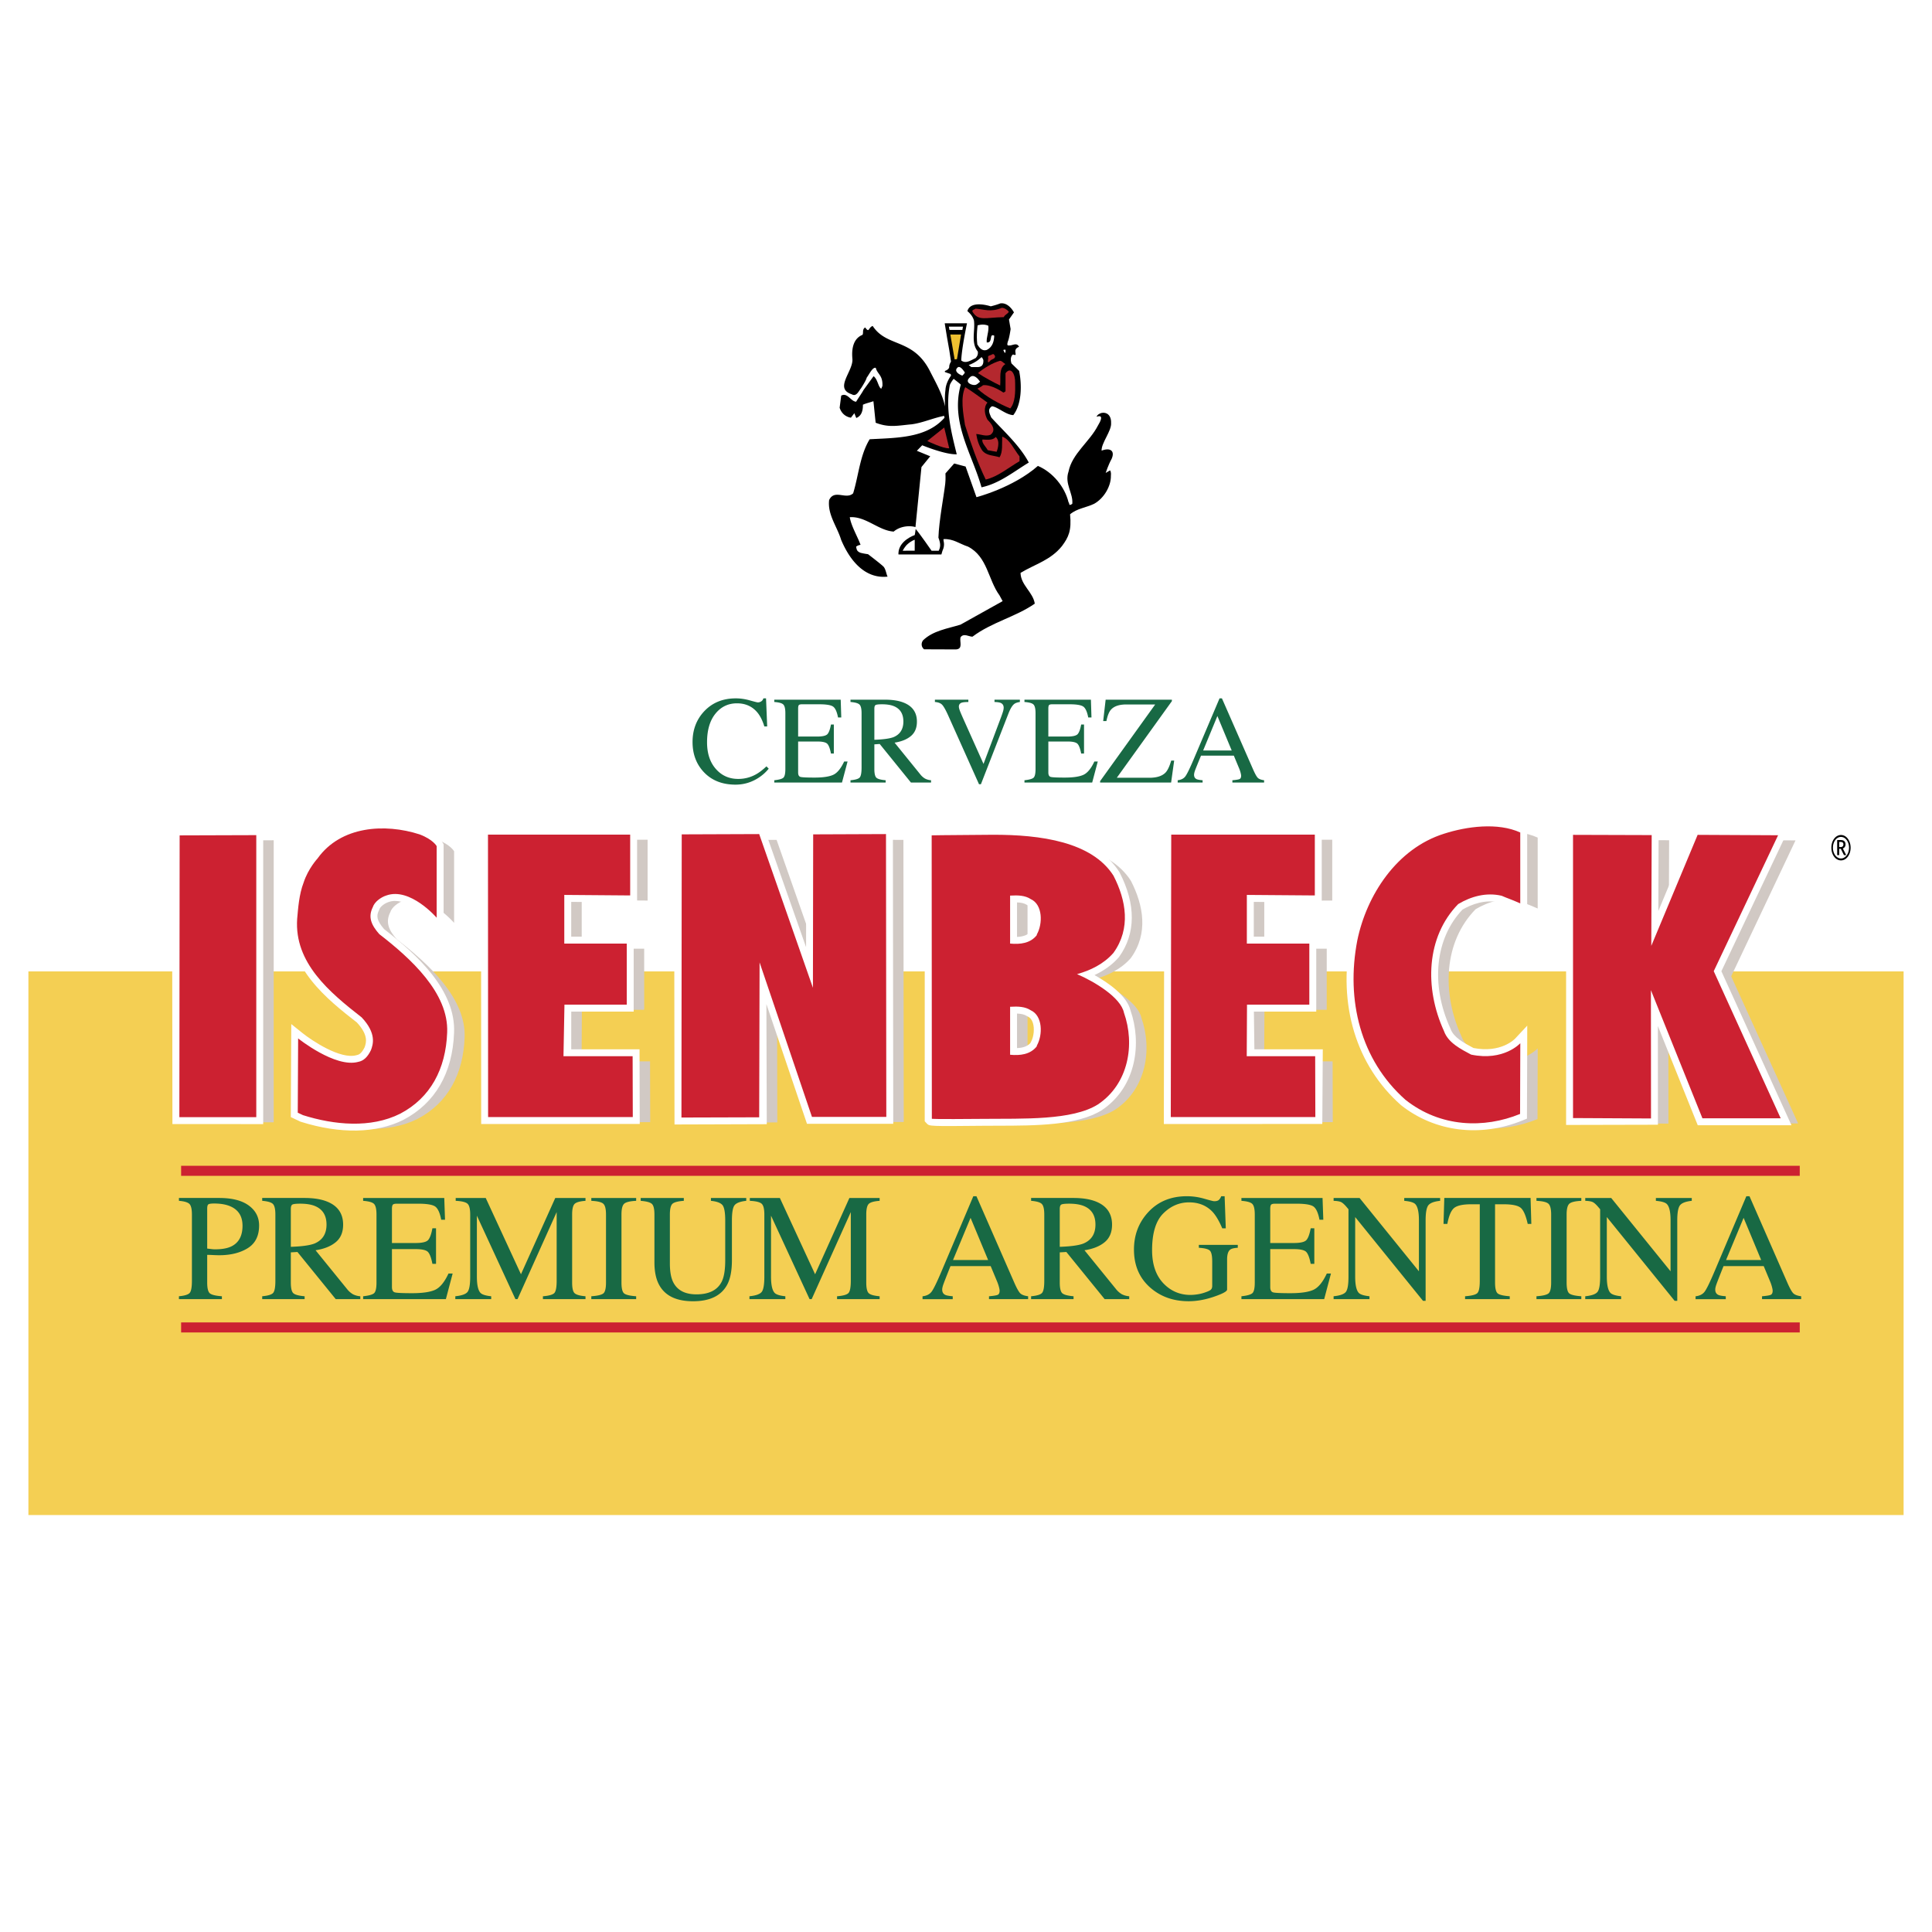 <svg xmlns="http://www.w3.org/2000/svg" width="2500" height="2500" viewBox="0 0 192.756 192.756"><path fill-rule="evenodd" clip-rule="evenodd" fill="#fff" d="M0 0h192.756v192.756H0V0z"/><path fill-rule="evenodd" clip-rule="evenodd" fill="#f4cf53" d="M189.922 151.156V96.92H2.834v54.236h187.088z"/><path d="M39.578 93.706c-.805-.914-1.134-1.706-.646-2.681.17-.536.817-.999 1.353-1.169 2.376-.854 5.021 2.218 5.021 2.218v-7.142s-.346-.658-1.702-1.17c-3.47-1.121-7.866-.841-10.182 2.401 0 0-.938 1.012-1.389 2.401-.463 1.194-.549 2.583-.646 3.632-.292 4.387 3.218 7.313 6.436 9.823 1.511 1.609 1.133 2.707.926 3.268-.329.682-.731 1.072-1.268 1.17-2.291.633-5.997-2.34-5.997-2.34l-.036 7.41.524.248c3.096.975 6.752 1.336 9.702-.15 3.022-1.584 4.546-4.473 4.68-8.094.171-3.955-3.656-7.412-6.776-9.825z" fill-rule="evenodd" clip-rule="evenodd" fill="#d1c9c5"/><path fill-rule="evenodd" clip-rule="evenodd" fill="#d1c9c4" d="M19.634 111.969l7.674.004v-28.14l-7.645.025-.029 28.111zM58.026 105.891l.029-5.145h6.216v-6.094h-6.232v-4.855l6.573.053v-6.069H50.494l-.057 28.182 14.435-.004-.017-6.068h-6.829zM126.125 105.891l.029-5.145h6.215v-6.094h-6.232v-4.785l6.781-.017v-6.069h-14.395l.026 28.182 14.422-.004-.016-6.068h-6.83zM82.801 83.756l.044 15.308-5.363-15.267-7.727-.041-.028 28.252 7.825-.024-.029-15.455 5.225 15.414h7.419l-.033-28.146-7.333-.041zM109.195 97.699c1.342-.365 2.682-1.023 3.633-2.121 1.756-2.438 1.268-5.241 0-7.703-2.148-3.367-7.234-4.099-12.092-4.079-5.206.035-6.044.057-6.044.057l.017 28.277s-.004.059 5.172.01c3.871-.039 8.846.178 11.412-1.449 3.047-2.047 3.705-5.971 2.584-9.141-.318-1.534-2.975-3.118-4.682-3.851zm-4 7.119l-.025.096c-.633.805-1.654.928-2.652.83v-4.787c.816-.049 1.498-.016 2.059.35 1.206.548 1.202 2.463.618 3.511zm0-11.092l-.025.098c-.633.805-1.654.926-2.652.829v-4.786c.816-.049 1.498-.017 2.059.349 1.206.548 1.202 2.462.618 3.51zM148.516 105.73c-1-.535-2.291-1.17-2.707-2.34-1.975-4.314-1.779-9.413 1.414-12.679 1.268-.756 2.779-1.194 4.34-.829.609.269.805.297 1.852.76v-7.073c-2.242-1.023-5.338-.609-7.605.122-4.729 1.487-7.727 6.143-8.652 10.652-1.146 5.948.316 11.92 4.801 15.893 3.512 2.779 7.854 2.877 11.438 1.414l.023-7.057c-.002.001-1.639 1.821-4.904 1.137zM179.4 112.086l-6.679-14.68 6.418-13.56-8.028-.041-4.623 11.075.041-11.051-7.849-.024v28.256l7.779.041-.008-12.801 5.141 12.785h7.808z"/><path d="M38.318 92.692c-.766-.886-.771-1.344-.508-1.87l.024-.048.017-.052c.082-.257.504-.594.928-.729 1.576-.565 3.613 1.266 4.265 2.019l1.214 1.411v-9.174l-.079-.15c-.078-.149-.544-.92-2.07-1.496l-.016-.006-.016-.005c-3.382-1.093-8.263-1.059-10.925 2.616-.161.179-1.058 1.222-1.516 2.63l.013-.036c-.453 1.169-.569 2.464-.662 3.505l-.03.331c-.327 4.904 3.69 8.066 6.652 10.377 1.168 1.262.935 2.02.765 2.482-.304.617-.577.734-.757.768l-.031.006-.03.008c-1.596.441-4.425-1.449-5.38-2.213l-1.116-.896-.007 1.432-.037 7.41-.002.439.397.189.524.246.042.021.045.014c3.905 1.23 7.535 1.162 10.23-.197 3.155-1.654 4.901-4.654 5.05-8.68.186-4.22-3.621-7.745-6.984-10.352zM17.164 82.657l.039 29.489 9.057.006V82.628l-9.096.029zM63.806 104.688h-6.814l.002-3.762h6.229V93.45H56.99v-3.468l6.574.053v-7.457H47.995l.012 29.565 15.819-.004-.02-7.451zM131.975 104.688h-6.825l-.048-3.762h6.22V93.45h-6.232v-3.468l6.781.053v-7.457h-15.707l-.047 29.565 15.809-.004.049-7.451zM89.085 82.522l-8.644-.035-.019 12.014-4.189-11.909-8.976-.036.039 29.633 9.205-.029-.037-11.984 4.05 11.947h8.606l-.035-29.601zM109.199 97.283c.971-.455 1.793-1.049 2.412-1.764l.02-.023.02-.025c1.674-2.326 1.693-5.238.053-8.423l-.014-.029-.018-.027c-1.906-2.986-6.053-4.425-12.678-4.398-5.155.034-6.024.056-6.059.057l-.673.018-.002 29.202.207.221c.263.279.263.279 5.682.227l1.447-.006c3.705-.006 7.904-.014 10.344-1.559 3.525-2.369 3.953-6.797 2.857-9.92-.354-1.494-2.221-2.785-3.598-3.551zm-6.347 6.686l-.045.08-.004.02c-.297.314-.73.479-1.334.498v-3.443c.398.014.73.08.992.252l.043.027.049.021c.227.104.395.312.494.619.185.566.101 1.393-.195 1.926zm0-11.092l-.045.08-.004.019c-.297.315-.73.479-1.334.499v-3.442c.398.014.73.081.992.251l.043.028.049.022c.227.104.395.312.494.619.185.564.101 1.392-.195 1.924zM151.17 103.615c-.057.062-1.422 1.48-4.166.943l-.07-.039c-.895-.477-1.91-1.018-2.213-1.871l-.01-.029-.012-.027c-1.994-4.354-1.512-8.992 1.219-11.845.896-.519 2.236-1.037 3.697-.713.24.104.424.175.615.248.273.104.582.223 1.166.48l.971.429V82.613l-.404-.184c-3.004-1.371-6.963-.275-8.1.091-5.389 1.694-8.283 7.077-9.125 11.181-1.264 6.565.566 12.594 5.021 16.542l.016.014.014.012c3.373 2.668 7.906 3.234 12.127 1.512l.43-.176v-.463l.025-7.057s.006-1.764.002-1.758l-1.203 1.288zM171.742 96.9l6.748-14.252-9.576-.048-3.461 8.289.029-8.261-9.232-.028v29.636l9.162-.021-.006-9.85 3.979 9.899h9.349L171.742 96.9z" fill-rule="evenodd" clip-rule="evenodd" fill="#fff"/><path d="M37.838 93.194c-.804-.915-1.133-1.707-.646-2.681.17-.537.816-1 1.353-1.17 2.377-.853 5.021 2.218 5.021 2.218v-7.143s-.345-.658-1.702-1.17c-3.47-1.121-7.865-.841-10.181 2.401 0 0-.938 1.012-1.389 2.401-.463 1.195-.549 2.583-.646 3.632-.292 4.387 3.218 7.313 6.436 9.823 1.511 1.609 1.134 2.707.926 3.268-.329.682-.731 1.072-1.268 1.17-2.292.633-5.997-2.34-5.997-2.34l-.037 7.41.524.248c3.096.975 6.752 1.336 9.702-.15 3.022-1.584 4.546-4.475 4.68-8.094.172-3.953-3.656-7.41-6.776-9.823zM17.895 111.457l7.674.004V83.322l-7.646.024-.028 28.111zM56.218 105.379l.098-5.145h6.216v-6.093h-6.233v-4.855l6.574.052v-6.069H48.686l.012 28.182 14.435-.004-.016-6.068h-6.899zM124.387 105.379l.027-5.145h6.217v-6.093h-6.233v-4.855l6.782.052v-6.069h-14.326l-.045 28.182 14.423-.004-.017-6.068h-6.828zM81.131 83.245l-.025 15.308-5.362-15.337-7.728.029-.028 28.251 7.756-.023.04-15.455 5.225 15.414h7.418l-.032-28.216-7.264.029zM107.457 97.188c1.34-.365 2.682-1.023 3.633-2.121 1.754-2.438 1.268-5.241 0-7.703-2.148-3.367-7.234-4.099-12.092-4.079-5.207.034-6.045.057-6.045.057l.017 28.277s-.004.059 5.171.01c3.873-.039 8.848.178 11.412-1.449 3.047-2.047 3.705-5.971 2.584-9.141-.317-1.535-2.973-3.119-4.68-3.851zm-4.002 7.117l-.023.098c-.635.805-1.654.928-2.654.83v-4.787c.816-.049 1.5-.016 2.061.35 1.206.548 1.202 2.462.616 3.509zm0-11.091l-.023.098c-.635.804-1.654.926-2.654.829v-4.786c.816-.049 1.5-.017 2.061.349 1.206.548 1.202 2.462.616 3.51zM146.775 105.219c-.998-.535-2.291-1.17-2.705-2.34-1.975-4.314-1.779-9.413 1.414-12.679 1.268-.756 2.779-1.194 4.338-.829.609.269.805.297 1.854.76v-7.073c-2.242-1.023-5.338-.609-7.605.122-4.729 1.487-7.729 6.143-8.654 10.652-1.145 5.948.318 11.92 4.803 15.893 3.51 2.779 7.854 2.877 11.438 1.414l.023-7.057c-.001 0-1.638 1.82-4.906 1.137zM177.66 111.574l-6.68-14.679 6.42-13.562-8.027-.04-4.623 11.075.039-11.051-7.848-.024v28.256l7.78.041-.008-12.801 5.139 12.785h7.808z" fill-rule="evenodd" clip-rule="evenodd" fill="#cc2131"/><path d="M87.156 37.533c.415.299.458 1.076.764 1.251l.119-.274c.056-1.079-.512-1.183-.661-1.807-.318-.106-.662.658-.911.983-.036.246-.56 1.049-.56 1.049-.245.304-.471.882-.938.598-1.785-.586.175-2.296.075-3.52-.096-1.042.098-2.042 1.009-2.405.122-.226-.062-.53.264-.74.431.593.281.031.749-.15 1.411 2.165 4 1.186 5.698 4.474.5.999 1.288 2.345 1.516 3.567-.025-.919 0-1.277.05-1.676.041-.741.556-1.415.556-1.415l-.043-.151-.572-.2.001-.107s.438-.134.433-.427c-.004-.227.176-.506.176-.506l-.166-1.111-.236-1.338-.225-1.371 2.223-.003s-.525 2.46-.575 3.708c.474.375.999-.05 1.423-.225.199-.2.275-.425.225-.674-.699-.874-.25-2.047-.375-3.07-.1-.375-.334-.679-.659-.953.322-1.154 2.331-.479 2.331-.479s.518-.118.949-.291c.85-.129 1.365.898 1.365.898l-.496.706.164.955s-.135.963-.283 1.261c-.025.149-.143.42.148.374.326.025.75-.337.975.138-.791.295.037 1.011-.6.761-.275.2-.25.625-.15.899l.762.741c.279 1.423.262 3.315-.586 4.414-.756-.04-1.547-.817-2.121-.886-.449.274-.287.649-.076 1.123 1.248 1.373 2.846 2.796 3.744 4.493-1.521.924-2.945 2.097-4.717 2.471-.949-3.37-3.121-6.473-2.068-10.242-.013-.041-.712-.58-.712-.58s-.317.392-.386.642c-.449 2.372.146 4.664.695 6.885-1.148.05-3.445-.898-3.445-.898l-.536.549 1.335.549-.874 1.074-.599 5.99c-.674-.199-1.598-.05-2.172.449-1.522-.1-2.783-1.547-4.38-1.435.125.849.799 1.984 1.073 2.758a.95.95 0 0 0-.437.175c.05.324.075.455.399.605.31.092.787.154.787.154s1.384 1.056 1.559 1.259c.229.266.293.879.4.977-2.035.225-3.62-1.248-4.643-3.669-.4-1.323-1.373-2.521-1.198-3.969.524-1.123 1.698 0 2.396-.674.55-1.797.674-3.794 1.648-5.392 2.733-.15 5.691-.1 7.488-2.172-.092.017.004-.174-.084-.156-1.101.217-2.118.692-3.219.838-1.397.125-2.247.358-3.586-.158-.075-.674-.15-1.473-.225-2.147-.437.15-.724.2-1.048.35.006.68-.181 1.124-.656 1.323-.026-.024-.197-.478-.197-.478l-.344.447s-.829-.068-1.125-.993l.156-1.205c.618-.35.974.593 1.491.605.175-.306.587-.878.736-1.169l1.002-1.377z" fill-rule="evenodd" clip-rule="evenodd"/><path d="M99.953 30.713c.25 0 .52.179.695.379-.1.25-.354.25-.504.549-1.836.035-2.539.427-3.119-.544-.076-.2.199-.2.299-.3.824.049 1.498.39 2.629-.084z" fill-rule="evenodd" clip-rule="evenodd" fill="#b4282e"/><path d="M97.539 32.459s.566-.194 1.066.039c.08.57-.213 1.157-.158 1.668.65.075.199-.948.75-.673-.025.574-.176 1.148-.75 1.422-.449.15-.738-.22-.938-.544-.122-.95.03-1.912.03-1.912zM96.017 32.918l-1.291-.003-.055-.326h1.404l-.058.329z" fill-rule="evenodd" clip-rule="evenodd" fill="#fff"/><path fill-rule="evenodd" clip-rule="evenodd" fill="#efc031" d="M95.884 33.376l-.406 2.456-.235.027-.428-2.485 1.069.002z"/><path d="M100.32 34.99c0 .075.023.175-.076.225l-.148-.3c.074 0 .261-.108.224.075z" fill-rule="evenodd" clip-rule="evenodd" fill="#fff"/><path d="M99.271 35.514c.051.299-.299.299-.449.449-.357.424-.254.008-.225-.225-.1-.274.15-.258.299-.333.276-.17.276-.016.375.109z" fill-rule="evenodd" clip-rule="evenodd" fill="#b4282e"/><path d="M97.932 35.622s.168.193.18.325c.023.532-.229.694-.666.678l-.537-.001-.263-.206c.768-.252 1.286-.796 1.286-.796z" fill-rule="evenodd" clip-rule="evenodd" fill="#fff"/><path d="M99.764 35.999c.191-.012.346.214.543.326-.699.45-.436 1.365-.52 2.139-.656-.32-1.572-.799-2.213-1.239.586-.505 1.49-1.038 2.19-1.226z" fill-rule="evenodd" clip-rule="evenodd" fill="#b4282e"/><path d="M96.268 37.162a.986.986 0 0 1-.262.316c-.57-.229-.803-.558-.424-.844.273-.126.585.403.686.528z" fill-rule="evenodd" clip-rule="evenodd" fill="#fff"/><path d="M101.281 38.209c.025.886.012 1.96-.488 2.54-1.102-.458-2.4-1.154-3.277-1.974.107-.055.482-.242.557-.341.83-.109 2.029.729 2.029.729s.111-.015.219-.13v-1.797c.538-.705.986.088.96.973z" fill-rule="evenodd" clip-rule="evenodd" fill="#b4282e"/><path d="M97.781 38.081c-.252.186-.367.45-.877.275-.416-.163-.445-.42-.179-.67.412-.479.908.17 1.056.395z" fill-rule="evenodd" clip-rule="evenodd" fill="#fff"/><path d="M98.518 40.165c-.42.507-.27 1.215.006 1.714.398.399.922 1.023.299 1.497-.475.2-.949-.05-1.424-.074.102.643.275 1.148.6 1.647.449.549 1.148.474 1.723.674.35-.524.229-1.373.27-2.06.75.25 1.184 1.298 1.727 1.972v.48c-1.141.664-2.174 1.554-3.375 1.829-.83-1.716-1.492-3.62-2.066-5.442-.175-1.123-.475-2.75.025-3.773.659.383 1.566 1.087 2.215 1.536zM94.704 44.725c-.599.049-2.188-.724-2.188-.724l1.689-1.348.499 2.072z" fill-rule="evenodd" clip-rule="evenodd" fill="#b4282e"/><path d="M99.434 45.074s-.543-.087-.893-.162c-.1-.25-.643-.737-.518-1.061.475.025 1.023.1 1.322-.25.526.443.089 1.473.089 1.473z" fill-rule="evenodd" clip-rule="evenodd" fill="#b4282e"/><path d="M110.746 46.933l-.432.253s.254-.788.594-1.407c.363-.824-.166-1.141-1-.819-.047-.755 1.018-1.985.945-2.77.025-.757-.441-1.106-.961-.99-.119.043-.402.134-.49.385.256-.099.811-.223.129.892-.824 1.598-2.572 2.796-2.922 4.568-.424 1.223.475 2.146.375 3.22-.424.3-.25-.1-.375-.149-.373-1.548-1.584-3.008-3.057-3.632-2.484 2.184-6.129 3.12-6.129 3.12l-1.085-3.058-1.137-.303-.873.99s.03.578-.02 1.013c-.144 1.255-.62 3.667-.682 5.39.248.653.204.936.032 1.31h-.716s-1.166-1.69-1.584-2.168c-.014.201-.097.606-.097.606s-1.583.527-1.625 1.811c.006.002.005.123.005.123h4.282l.104-.357c.322-.683.041-1.044.114-1.174.974-.05 1.585.473 2.434.747 1.948.999 1.997 3.295 3.146 4.867l.312.574-4.207 2.347c-1.298.399-2.746.599-3.744 1.573-.225.324-.138.686.112.886l3.182.012c.724-.05.35-.749.45-1.198.299-.474.898-.05 1.199-.075 1.922-1.448 4.318-1.972 6.215-3.295-.174-1.148-1.398-1.847-1.422-3.07 1.447-.874 2.982-1.248 4.131-2.671.66-.886.973-1.548.811-3.17.648-.574 1.623-.674 2.396-1.048.998-.549 1.701-1.789 1.676-2.787.045-.457-.086-.546-.086-.546zM91.26 54.942l-1.197.005c.023-.063.253-.473.513-.683.382-.332.687-.413.687-.413l-.003 1.091z" fill-rule="evenodd" clip-rule="evenodd"/><path d="M74.806 69.877c.477.134.743.201.8.201.118 0 .23-.032.335-.097a.507.507 0 0 0 .22-.305h.267l.114 2.799h-.286c-.167-.555-.386-1.003-.655-1.344-.514-.64-1.205-.96-2.073-.96-.877 0-1.594.345-2.15 1.035-.557.69-.835 1.64-.835 2.849 0 1.112.292 2 .877 2.663.584.664 1.326.995 2.223.995a3.58 3.58 0 0 0 1.792-.463c.313-.174.658-.438 1.033-.791l.226.231c-.277.35-.621.657-1.031.922-.7.448-1.459.672-2.277.672-1.342 0-2.408-.429-3.198-1.286-.728-.792-1.092-1.781-1.092-2.966 0-1.214.385-2.233 1.154-3.059.81-.865 1.865-1.297 3.164-1.297.452 0 .916.067 1.392.201zM77.25 77.845c.462-.048.762-.13.899-.246.137-.115.206-.408.206-.877v-5.561c0-.444-.067-.734-.203-.87-.135-.136-.436-.221-.902-.253v-.229h6.627l.057 1.771h-.324c-.105-.552-.264-.908-.475-1.071-.211-.162-.681-.243-1.411-.243h-1.692c-.183 0-.296.03-.338.089s-.064.17-.064.333v2.797h1.904c.532 0 .871-.08 1.018-.238.146-.159.264-.479.354-.962h.286v2.895h-.286c-.094-.485-.213-.807-.36-.964s-.483-.236-1.012-.236H79.63v3.093c0 .248.078.395.233.439.156.044.623.067 1.4.067.842 0 1.463-.091 1.864-.274.401-.182.765-.624 1.094-1.326h.341l-.557 2.094H77.25v-.228zM87.235 73.808v-3.105c0-.188.04-.309.118-.359.079-.051.293-.077.644-.077.52 0 .937.072 1.251.216.588.268.882.769.882 1.502 0 .762-.326 1.281-.977 1.557-.384.147-1.024.235-1.918.266zm-2.381 4.266h3.508v-.229c-.472-.04-.777-.122-.917-.246-.14-.123-.21-.416-.21-.878v-2.456l.534-.038 3.116 3.847h2.006v-.229a1.536 1.536 0 0 1-.607-.169 1.712 1.712 0 0 1-.473-.425l-2.558-3.157c.687-.106 1.23-.326 1.629-.66s.599-.813.599-1.437c0-.929-.456-1.567-1.367-1.914-.48-.183-1.081-.275-1.8-.275h-3.46v.229c.464.037.765.124.901.26s.204.424.204.864v5.409c0 .521-.061.853-.182.995-.122.143-.429.236-.923.281v.228zM96.612 69.809v.229c-.316.004-.531.025-.646.062-.2.065-.299.198-.299.399 0 .102.036.246.106.43.071.184.203.491.396.92l1.957 4.366 1.77-4.718c.078-.211.139-.389.18-.532a1.33 1.33 0 0 0 .061-.35c0-.241-.104-.405-.311-.491-.121-.049-.322-.078-.604-.086v-.229h2.531v.229c-.262.036-.455.106-.58.211-.189.156-.377.472-.562.944l-2.746 7.053h-.188l-3.087-6.888c-.261-.577-.47-.937-.627-1.078-.156-.141-.386-.222-.687-.242v-.229h3.336zM102.211 77.845c.463-.048.762-.13.9-.246.137-.115.205-.408.205-.877v-5.561c0-.444-.068-.734-.203-.87s-.436-.221-.902-.253v-.229h6.629l.057 1.771h-.324c-.105-.552-.264-.908-.475-1.071-.211-.162-.682-.243-1.41-.243h-1.693c-.184 0-.295.03-.338.089s-.064.17-.064.333v2.797h1.904c.533 0 .871-.08 1.018-.238.146-.159.264-.479.354-.962h.285v2.895h-.285c-.094-.485-.213-.807-.359-.964s-.484-.236-1.012-.236h-1.904v3.093c0 .248.078.395.234.439.156.044.621.067 1.398.067.842 0 1.465-.091 1.865-.274.4-.182.766-.624 1.094-1.326h.34l-.557 2.094h-6.756v-.228h-.001zM109.76 77.931l5.494-7.646h-2.885c-.727 0-1.242.181-1.547.542-.184.216-.328.587-.436 1.115h-.322l.246-2.133h6.609v.143l-5.496 7.646h3.248c.738 0 1.275-.172 1.613-.517.209-.219.398-.618.568-1.198h.295l-.305 2.19h-7.084v-.142h.002zM120.039 74.875l1.42-3.437 1.428 3.437h-2.848zm-.055 3.199v-.229c-.293-.024-.49-.06-.596-.108-.17-.08-.256-.226-.256-.435 0-.104.031-.247.094-.426.064-.179.264-.674.6-1.487h3.273l.496 1.194c.074.169.131.331.172.483.039.153.061.26.061.32 0 .182-.053.295-.16.342-.105.046-.344.085-.713.117v.229h3.164v-.229c-.287-.04-.492-.115-.613-.226-.123-.111-.285-.399-.49-.867l-3.104-7.077h-.238l-2.602 6.129c-.391.919-.668 1.479-.832 1.682-.166.203-.414.322-.742.358v.229h2.486v.001zM24.196 122.295c0 1-.364 1.684-1.093 2.049-.401.201-.951.301-1.65.301-.079 0-.161-.004-.246-.012a20.632 20.632 0 0 1-.535-.064v-3.988c0-.213.036-.352.108-.414.072-.061.264-.092.576-.092.659 0 1.204.094 1.635.285.803.349 1.205.995 1.205 1.935zm-6.342 7.32h4.285v-.287c-.62-.043-1.02-.141-1.198-.289-.179-.148-.269-.508-.269-1.082v-2.76c.124 0 .313.006.568.018.256.014.465.02.628.02 1.139 0 2.088-.234 2.846-.703s1.137-1.225 1.137-2.266c0-.822-.342-1.486-1.026-1.988-.684-.504-1.67-.756-2.958-.756h-4.014v.285c.543.045.895.152 1.055.32.16.17.24.52.24 1.051v6.609c0 .623-.071 1.023-.214 1.199-.143.174-.503.289-1.081.342v.287h.001zM29.016 124.396v-3.773c0-.229.048-.375.145-.438.096-.062.36-.094.792-.094.64 0 1.152.088 1.539.264.724.326 1.085.934 1.085 1.824 0 .926-.404 1.559-1.21 1.893-.472.18-1.255.287-2.351.324zm-2.856 5.219h4.232v-.287c-.575-.049-.948-.148-1.12-.299-.171-.15-.256-.51-.256-1.072v-3.008l.659-.039 3.821 4.705h2.452v-.287a1.913 1.913 0 0 1-.744-.205 2.123 2.123 0 0 1-.58-.516l-3.142-3.869c.848-.127 1.518-.396 2.012-.803.493-.406.74-.99.74-1.75 0-1.131-.555-1.908-1.666-2.33-.585-.223-1.316-.334-2.193-.334H26.16v.285c.552.045.909.15 1.071.316.162.168.243.518.243 1.055v6.609c0 .629-.072 1.029-.217 1.201-.144.174-.51.287-1.097.34v.288zM36.23 129.328c.558-.059.919-.158 1.085-.299s.248-.498.248-1.072v-6.779c0-.541-.082-.895-.245-1.062-.163-.166-.526-.268-1.088-.309v-.285h8.094l.076 2.17h-.381c-.128-.67-.322-1.105-.58-1.303-.257-.197-.833-.297-1.725-.297h-2.108c-.228 0-.368.037-.421.109s-.08.207-.08.406v3.408h2.361c.651 0 1.065-.098 1.244-.291.178-.193.323-.584.432-1.176h.361v3.543h-.361c-.114-.594-.261-.986-.44-1.18-.179-.191-.591-.287-1.236-.287h-2.361v3.779c0 .305.096.482.288.537.191.055.766.082 1.721.082 1.036 0 1.8-.111 2.292-.334.493-.225.94-.766 1.341-1.627h.414l-.675 2.553H36.23v-.286zM45.426 129.328c.632-.064 1.038-.207 1.217-.428s.269-.732.269-1.535v-6.189c0-.551-.087-.908-.261-1.074s-.569-.266-1.186-.295v-.285h2.996l3.516 7.611 3.422-7.611h3.016v.285c-.563.041-.926.143-1.089.309s-.244.52-.244 1.061v6.777c0 .555.081.91.244 1.066s.526.26 1.089.309v.287h-4.247v-.287c.613-.049.995-.16 1.145-.33.151-.172.226-.58.226-1.225v-6.844l-3.905 8.686h-.208l-3.847-8.328v6.078c0 .832.121 1.375.364 1.629.159.164.514.275 1.064.334v.287h-3.58v-.288h-.001zM58.995 129.328c.614-.043 1.011-.137 1.193-.277s.273-.506.273-1.094v-6.779c0-.561-.091-.922-.273-1.084s-.58-.258-1.193-.287v-.285h4.475v.285c-.614.029-1.012.125-1.194.287-.182.162-.272.523-.272 1.084v6.779c0 .588.091.953.272 1.094.182.141.58.234 1.194.277v.287h-4.475v-.287zM68.224 119.521v.285c-.582.041-.958.139-1.131.295-.172.156-.259.516-.259 1.076v4.873c0 .799.109 1.422.328 1.867.408.814 1.182 1.221 2.321 1.221 1.249 0 2.087-.416 2.515-1.25.239-.465.358-1.186.358-2.156v-3.965c0-.83-.099-1.35-.297-1.562-.199-.211-.576-.344-1.13-.398v-.285h3.523v.285c-.59.064-.976.207-1.157.43-.181.221-.271.732-.271 1.531v3.965c0 1.053-.162 1.873-.484 2.463-.596 1.086-1.729 1.629-3.396 1.629-1.649 0-2.771-.535-3.367-1.607-.322-.576-.484-1.334-.484-2.277v-4.762c0-.557-.085-.912-.256-1.07-.171-.156-.542-.256-1.115-.301v-.285h4.302v-.002zM74.773 129.328c.632-.064 1.038-.207 1.217-.428.179-.221.269-.732.269-1.535v-6.189c0-.551-.087-.908-.262-1.074-.174-.166-.569-.266-1.186-.295v-.285h2.996l3.516 7.611 3.422-7.611h3.016v.285c-.563.041-.926.143-1.089.309-.163.166-.245.52-.245 1.061v6.777c0 .555.082.91.245 1.066.163.156.526.26 1.089.309v.287h-4.247v-.287c.613-.049.995-.16 1.145-.33.151-.172.226-.58.226-1.225v-6.844l-3.905 8.686h-.208l-3.847-8.328v6.078c0 .832.122 1.375.365 1.629.159.164.513.275 1.064.334v.287h-3.581v-.288zM95.083 125.711l1.751-4.207 1.751 4.207h-3.502zm-.029 3.904v-.287c-.361-.029-.607-.072-.738-.133-.209-.098-.313-.275-.313-.531 0-.129.039-.301.115-.521.077-.219.314-.826.711-1.822h4.011l.611 1.465c.088.207.158.404.207.59.051.188.074.318.074.393 0 .221-.064.361-.193.418s-.418.104-.867.143v.287h3.904v-.287c-.359-.049-.613-.141-.766-.277-.15-.137-.354-.49-.607-1.064l-3.781-8.637h-.316l-3.172 7.492c-.475 1.121-.81 1.805-1.007 2.051-.197.248-.492.393-.886.436v.287h3.013v-.003zM105.732 124.396v-3.773c0-.229.049-.375.145-.438.098-.062.361-.094.793-.094.639 0 1.15.088 1.539.264.723.326 1.084.934 1.084 1.824 0 .926-.402 1.559-1.211 1.893-.471.18-1.254.287-2.35.324zm-2.857 5.219h4.234v-.287c-.576-.049-.949-.148-1.121-.299-.17-.15-.256-.51-.256-1.072v-3.008l.658-.039 3.822 4.705h2.451v-.287a1.908 1.908 0 0 1-.744-.205 2.138 2.138 0 0 1-.58-.516l-3.141-3.869c.848-.127 1.518-.396 2.012-.803.492-.406.74-.99.74-1.75 0-1.131-.557-1.908-1.666-2.33-.586-.223-1.316-.334-2.193-.334h-4.217v.285c.553.045.91.15 1.072.316.162.168.242.518.242 1.055v6.609c0 .629-.072 1.029-.217 1.201-.145.174-.51.287-1.098.34v.288h.002zM120.156 119.598c.57.164.898.248.982.248.219 0 .375-.043.467-.129a.985.985 0 0 0 .234-.367h.342l.115 3.199h-.352c-.312-.734-.635-1.281-.969-1.643-.6-.631-1.381-.947-2.342-.947-.977 0-1.836.371-2.578 1.111-.74.74-1.111 1.961-1.111 3.66 0 1.4.369 2.496 1.105 3.283.738.787 1.648 1.182 2.732 1.182a4.7 4.7 0 0 0 .646-.053c.248-.033.482-.088.705-.162.361-.119.586-.221.676-.309.09-.086.135-.213.135-.381v-2.428c0-.59-.084-.957-.25-1.102-.164-.145-.525-.234-1.084-.27v-.287h3.885v.287c-.377.023-.629.086-.754.184-.207.158-.312.484-.312.977v3.006c0 .18-.438.418-1.312.717-.877.299-1.719.449-2.527.449-1.488 0-2.742-.434-3.764-1.303-1.127-.957-1.689-2.24-1.689-3.854 0-1.418.449-2.633 1.348-3.645.986-1.115 2.297-1.674 3.93-1.674a6.309 6.309 0 0 1 1.742.251zM123.857 129.328c.557-.059.92-.158 1.084-.299.166-.141.248-.498.248-1.072v-6.779c0-.541-.08-.895-.244-1.062-.162-.166-.525-.268-1.088-.309v-.285h8.094l.076 2.17h-.381c-.129-.67-.322-1.105-.58-1.303s-.832-.297-1.725-.297h-2.109c-.227 0-.367.037-.42.109s-.08.207-.08.406v3.408h2.361c.65 0 1.064-.098 1.244-.291.178-.193.322-.584.432-1.176h.361v3.543h-.361c-.113-.594-.26-.986-.439-1.18-.178-.191-.59-.287-1.236-.287h-2.361v3.779c0 .305.096.482.287.537s.766.082 1.723.082c1.035 0 1.799-.111 2.291-.334.494-.225.941-.766 1.342-1.627h.414l-.676 2.553h-8.256v-.286h-.001zM133.053 129.328c.633-.064 1.037-.207 1.217-.428s.268-.732.268-1.535v-6.717l-.207-.246c-.225-.264-.416-.426-.572-.488-.156-.061-.393-.098-.705-.107v-.285h2.59l5.922 7.316v-5.08c0-.836-.123-1.379-.373-1.633-.166-.162-.529-.27-1.092-.318v-.285h3.58v.285c-.58.061-.965.201-1.158.424-.193.225-.289.734-.289 1.533v8.021h-.26l-6.768-8.359v5.939c0 .832.121 1.375.363 1.629.16.164.514.275 1.064.334v.287h-3.58v-.287zM144.098 119.521h8.607l.076 2.59h-.361c-.18-.816-.406-1.346-.682-1.592s-.855-.369-1.738-.369h-.838v7.807c0 .588.092.953.273 1.094s.58.234 1.193.277v.287h-4.457v-.287c.656-.049 1.064-.154 1.225-.316.162-.162.242-.57.242-1.225v-7.637h-.838c-.84 0-1.41.121-1.715.365-.303.242-.531.775-.684 1.596h-.381l.078-2.59zM153.293 129.328c.613-.043 1.012-.137 1.193-.277s.273-.506.273-1.094v-6.779c0-.561-.092-.922-.273-1.084s-.58-.258-1.193-.287v-.285h4.475v.285c-.613.029-1.012.125-1.193.287s-.273.523-.273 1.084v6.779c0 .588.092.953.273 1.094s.58.234 1.193.277v.287h-4.475v-.287zM158.16 129.328c.633-.064 1.037-.207 1.217-.428s.27-.732.27-1.535v-6.717l-.209-.246c-.225-.264-.416-.426-.572-.488-.156-.061-.393-.098-.705-.107v-.285h2.59l5.922 7.316v-5.08c0-.836-.123-1.379-.373-1.633-.164-.162-.529-.27-1.092-.318v-.285h3.58v.285c-.58.061-.965.201-1.158.424-.193.225-.289.734-.289 1.533v8.021h-.26l-6.768-8.359v5.939c0 .832.121 1.375.363 1.629.16.164.514.275 1.064.334v.287h-3.58v-.287zM172.209 125.711l1.752-4.207 1.75 4.207h-3.502zm-.029 3.904v-.287c-.361-.029-.607-.072-.738-.133-.209-.098-.312-.275-.312-.531 0-.129.037-.301.115-.521.076-.219.312-.826.711-1.822h4.01l.611 1.465c.088.207.158.404.207.59.051.188.074.318.074.393 0 .221-.064.361-.193.418s-.418.104-.867.143v.287h3.904v-.287c-.357-.049-.613-.141-.764-.277-.152-.137-.355-.49-.607-1.064l-3.783-8.637h-.316l-3.172 7.492c-.475 1.121-.811 1.805-1.006 2.051-.197.248-.492.393-.887.436v.287h3.013v-.003z" fill-rule="evenodd" clip-rule="evenodd" fill="#186944"/><path d="M179.562 116.812H18.07m161.492 15.626H18.07" fill="none" stroke="#cc2131" stroke-miterlimit="2.613"/><path d="M183.498 84.001h.121c.154 0 .297.032.297.245 0 .158-.096.261-.24.261h-.178v-.506zm-.203 1.318h.203v-.633h.16l.316.633h.225l-.338-.665a.416.416 0 0 0 .266-.41c0-.163-.057-.271-.139-.337-.08-.065-.188-.095-.367-.095h-.326v1.507zm.381-2.011c-.537 0-.961.56-.961 1.267s.424 1.267.961 1.267c.535 0 .959-.56.959-1.267s-.424-1.267-.955-1.267h-.004v.193c.447 0 .801.476.801 1.074 0 .598-.354 1.074-.801 1.074-.449 0-.803-.476-.803-1.074 0-.598.354-1.074.797-1.074h.006v-.193z" fill-rule="evenodd" clip-rule="evenodd"/></svg>